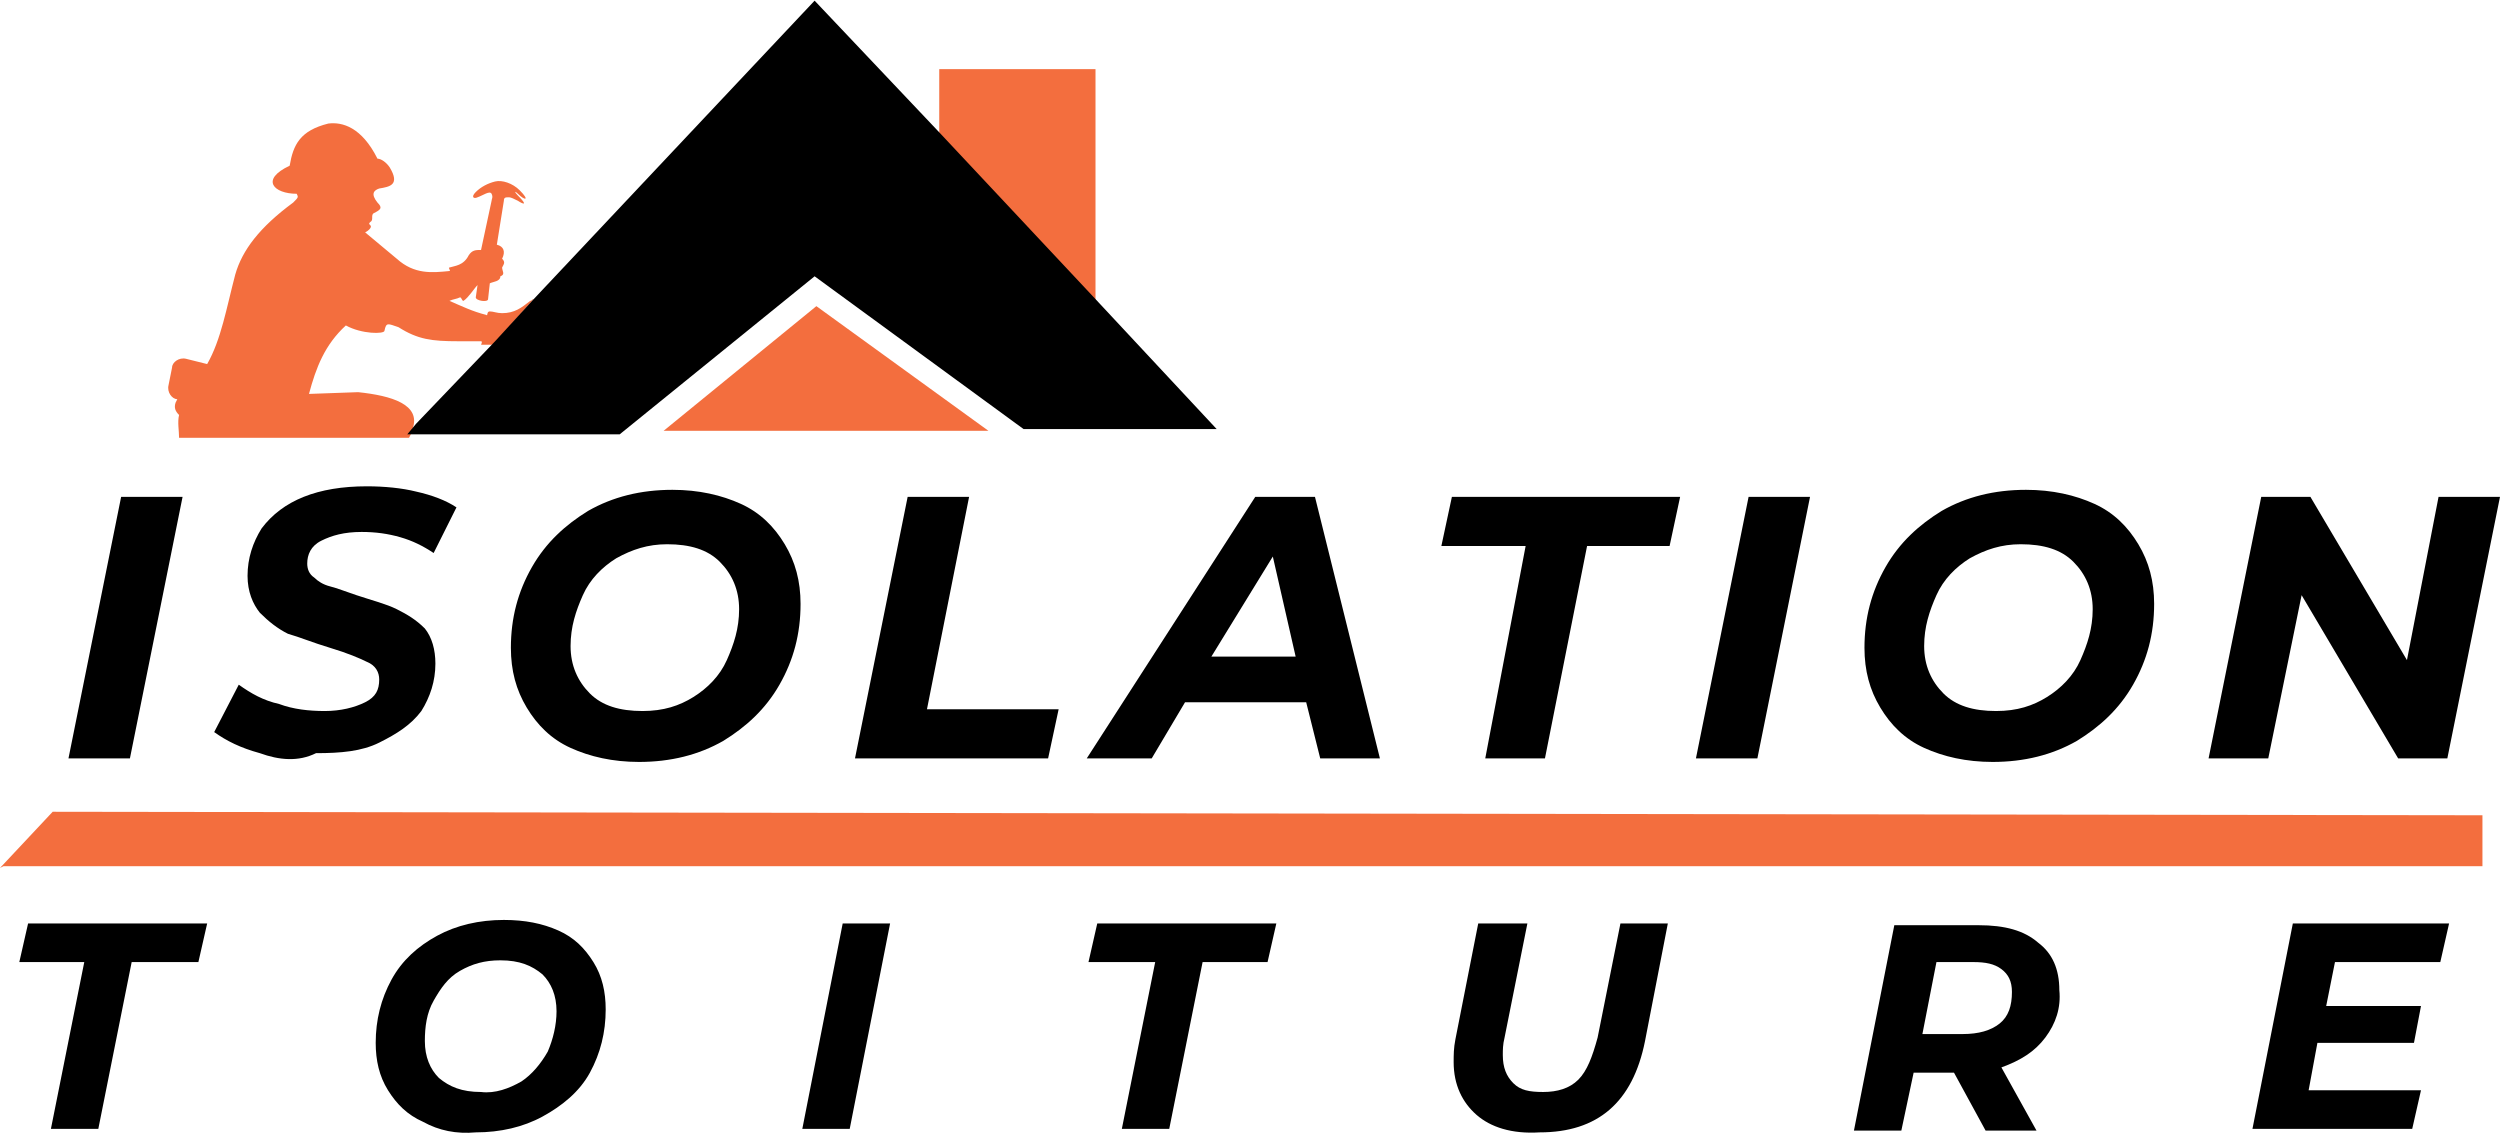 <?xml version="1.0" encoding="utf-8"?>
<!-- Generator: Adobe Illustrator 24.1.0, SVG Export Plug-In . SVG Version: 6.00 Build 0)  -->
<svg version="1.1" id="Layer_1" xmlns="http://www.w3.org/2000/svg" xmlns:xlink="http://www.w3.org/1999/xlink" x="0px" y="0px"
	 width="142.4px" height="64.6px" viewBox="0 0 142.4 64.6" style="enable-background:new 0 0 142.4 64.6;" xml:space="preserve">
<style type="text/css">
	.st0{fill:#F36E3E;}
</style>
<g id="layer1" transform="translate(32,2547.638)">
	<g id="g7107">
		<rect id="rect7092" x="21.5" y="-2543.7" class="st0" width="8.9" height="15.2"/>
		<path id="path6902" class="st0" d="M-1.6-2530.6c-0.1,0-0.1,0.1-0.2,0.1c-0.5,0.4-0.9,0.7-1.6,0.7c-0.3,0-0.5-0.1-0.7-0.1
			s-0.1,0.3-0.2,0.2c-0.8-0.2-1.4-0.5-2.1-0.8c0.2-0.1,0.4-0.1,0.6-0.2c0.1,0,0.1,0.2,0.2,0.2c0.3-0.2,0.6-0.7,0.8-0.9l-0.1,0.7
			c0,0.2,0.7,0.3,0.7,0.1l0.1-0.9c0.2-0.1,0.6-0.1,0.6-0.4c0.3-0.1,0.1-0.3,0.1-0.5c0.1-0.2,0.2-0.3,0-0.5c0.2-0.4,0.1-0.7-0.3-0.8
			l0.4-2.5c0-0.2,0.1-0.2,0.3-0.2c0.1,0,0.3,0.1,0.5,0.2c0.3,0.2,0.6,0.3,0-0.3c-0.2-0.2-0.2-0.3,0-0.1c0.4,0.4,0.7,0.4,0.1-0.2
			c-0.4-0.4-1-0.6-1.4-0.5s-0.8,0.3-1.1,0.6c-0.3,0.3-0.1,0.4,0.1,0.3c0.3-0.1,0.7-0.4,0.8-0.2c0.1,0.2,0,0.3,0,0.4l-0.6,2.8
			c-0.3,0-0.5,0-0.7,0.3c-0.3,0.6-0.8,0.6-1.1,0.7c-0.1,0,0.1,0.2,0,0.2c-1,0.1-2,0.2-3-0.7l-1.8-1.5c0.2-0.1,0.4-0.3,0.3-0.4
			c-0.1-0.1-0.1-0.1,0-0.2c0.2-0.1,0-0.4,0.2-0.5c0.4-0.2,0.5-0.3,0.2-0.6c-0.4-0.5-0.2-0.7,0.1-0.8c0.6-0.1,1.2-0.2,0.6-1.2
			c-0.2-0.3-0.5-0.5-0.7-0.5c-0.9-1.8-2-2.1-2.8-2c-1.6,0.4-2,1.2-2.2,2.4c-1.7,0.8-0.9,1.6,0.4,1.6c0.1,0.2,0.1,0.2-0.2,0.5
			c-1.9,1.4-2.9,2.7-3.3,4.1c-0.5,1.9-0.8,3.7-1.6,5.1l-1.2-0.3c-0.4-0.1-0.8,0.2-0.8,0.5l-0.2,1c-0.1,0.4,0.2,0.8,0.5,0.8l0,0
			l-0.1,0.2c-0.1,0.3,0,0.5,0.2,0.7c-0.1,0.4,0,0.9,0,1.3h13.1l0.1-0.2c0-0.1,0.1-0.2,0.1-0.3l0,0c0.5-1.4-1.2-1.9-3.1-2.1l-2.8,0.1
			c0.4-1.5,0.9-2.8,2.1-3.9c0.9,0.5,2.2,0.5,2.2,0.3c0.1-0.5,0.2-0.4,0.8-0.2c1.1,0.7,1.9,0.8,3.4,0.8c0.5,0,1,0,1.3,0
			c0.1,0,0,0.2,0,0.2c0.2,0,0.4,0,0.6,0h0.1L-1.6-2530.6C-1.5-2530.6-1.5-2530.6-1.6-2530.6z"/>
		<polygon points="-8.8,-2522.9 -8.3,-2523.5 -3.8,-2528.2 -1.6,-2530.6 14.4,-2547.6 21.5,-2540.1 30.4,-2530.6 37.3,-2523.2 
			26.3,-2523.2 14.4,-2531.9 3.3,-2522.9 		"/>
		<polygon class="st0" points="109.4,-2501.2 109.4,-2498.3 -31.8,-2498.3 -32,-2498.2 -29,-2501.4 		"/>
		<path id="rect7096" class="st0" d="M14.5-2530.2l-8.7,7.1h18.5L14.5-2530.2z"/>
	</g>
</g>
<g>
	<path d="M6.9,28.3h3.5l-3,14.9H3.9L6.9,28.3z"/>
	<path d="M14.8,42.9c-1.1-0.3-1.9-0.7-2.6-1.2l1.4-2.7c0.7,0.5,1.4,0.9,2.3,1.1c0.8,0.3,1.7,0.4,2.6,0.4s1.7-0.2,2.3-0.5
		c0.6-0.3,0.8-0.7,0.8-1.3c0-0.4-0.2-0.8-0.7-1c-0.4-0.2-1.1-0.5-2.1-0.8s-1.7-0.6-2.4-0.8c-0.6-0.3-1.1-0.7-1.6-1.2
		c-0.4-0.5-0.7-1.2-0.7-2.1c0-1,0.3-1.9,0.8-2.7c0.6-0.8,1.4-1.4,2.4-1.8s2.2-0.6,3.6-0.6c1,0,2,0.1,2.8,0.3
		c0.9,0.2,1.7,0.5,2.3,0.9l-1.3,2.6c-0.6-0.4-1.2-0.7-1.9-0.9c-0.7-0.2-1.4-0.3-2.2-0.3c-1,0-1.7,0.2-2.3,0.5
		c-0.6,0.3-0.8,0.8-0.8,1.3c0,0.3,0.1,0.6,0.4,0.8c0.2,0.2,0.5,0.4,0.9,0.5s0.9,0.3,1.5,0.5c0.9,0.3,1.7,0.5,2.3,0.8
		c0.6,0.3,1.1,0.6,1.6,1.1c0.4,0.5,0.6,1.2,0.6,2c0,1-0.3,1.9-0.8,2.7c-0.6,0.8-1.4,1.3-2.4,1.8s-2.2,0.6-3.6,0.6
		C17,43.4,15.9,43.3,14.8,42.9z"/>
	<path d="M32.5,42.6c-1.1-0.5-1.9-1.3-2.5-2.3s-0.9-2.1-0.9-3.4c0-1.7,0.4-3.2,1.2-4.6s1.9-2.4,3.2-3.2c1.4-0.8,3-1.2,4.8-1.2
		c1.5,0,2.8,0.3,3.9,0.8c1.1,0.5,1.9,1.3,2.5,2.3s0.9,2.1,0.9,3.4c0,1.7-0.4,3.2-1.2,4.6c-0.8,1.4-1.9,2.4-3.2,3.2
		c-1.4,0.8-3,1.2-4.8,1.2C34.9,43.4,33.6,43.1,32.5,42.6z M39.5,39.7c0.8-0.5,1.5-1.2,1.9-2.1c0.4-0.9,0.7-1.8,0.7-2.9
		c0-1.1-0.4-2-1.1-2.7c-0.7-0.7-1.7-1-3-1c-1.1,0-2,0.3-2.9,0.8c-0.8,0.5-1.5,1.2-1.9,2.1c-0.4,0.9-0.7,1.8-0.7,2.9
		c0,1.1,0.4,2,1.1,2.7c0.7,0.7,1.7,1,3,1C37.8,40.5,38.7,40.2,39.5,39.7z"/>
	<path d="M51.7,28.3h3.5l-2.4,12.1h7.5l-0.6,2.8h-11L51.7,28.3z"/>
	<path d="M74.4,40h-6.9l-1.9,3.2h-3.7l9.6-14.9h3.4l3.7,14.9h-3.4L74.4,40z M73.8,37.4l-1.3-5.7L69,37.4H73.8z"/>
	<path d="M86.9,31.1h-4.8l0.6-2.8h13l-0.6,2.8h-4.7L88,43.2h-3.4L86.9,31.1z"/>
	<path d="M99.6,28.3h3.5l-3,14.9h-3.5L99.6,28.3z"/>
	<path d="M109.6,42.6c-1.1-0.5-1.9-1.3-2.5-2.3s-0.9-2.1-0.9-3.4c0-1.7,0.4-3.2,1.2-4.6s1.9-2.4,3.2-3.2c1.4-0.8,3-1.2,4.8-1.2
		c1.5,0,2.8,0.3,3.9,0.8s1.9,1.3,2.5,2.3s0.9,2.1,0.9,3.4c0,1.7-0.4,3.2-1.2,4.6c-0.8,1.4-1.9,2.4-3.2,3.2c-1.4,0.8-3,1.2-4.8,1.2
		C112,43.4,110.7,43.1,109.6,42.6z M116.6,39.7c0.8-0.5,1.5-1.2,1.9-2.1c0.4-0.9,0.7-1.8,0.7-2.9c0-1.1-0.4-2-1.1-2.7s-1.7-1-3-1
		c-1.1,0-2,0.3-2.9,0.8c-0.8,0.5-1.5,1.2-1.9,2.1c-0.4,0.9-0.7,1.8-0.7,2.9c0,1.1,0.4,2,1.1,2.7s1.7,1,3,1
		C114.9,40.5,115.8,40.2,116.6,39.7z"/>
	<path d="M142.4,28.3l-3,14.9h-2.8l-5.5-9.3l-1.9,9.3h-3.4l3-14.9h2.8l5.5,9.3l1.8-9.3H142.4z"/>
</g>
<g>
	<path d="M4.8,54.8H1.1l0.5-2.2h10.2l-0.5,2.2H7.5l-1.9,9.5H2.9L4.8,54.8z"/>
	<path d="M24.1,63.9c-0.9-0.4-1.5-1-2-1.8s-0.7-1.7-0.7-2.7c0-1.3,0.3-2.5,0.9-3.6s1.5-1.9,2.6-2.5s2.4-0.9,3.8-0.9
		c1.2,0,2.2,0.2,3.1,0.6c0.9,0.4,1.5,1,2,1.8s0.7,1.7,0.7,2.7c0,1.3-0.3,2.5-0.9,3.6S32,63,30.9,63.6s-2.4,0.9-3.8,0.9
		C26,64.6,25,64.4,24.1,63.9z M29.7,61.6c0.6-0.4,1.1-1,1.5-1.7c0.3-0.7,0.5-1.5,0.5-2.3c0-0.9-0.3-1.6-0.8-2.1
		c-0.6-0.5-1.3-0.8-2.4-0.8c-0.9,0-1.6,0.2-2.3,0.6s-1.1,1-1.5,1.7s-0.5,1.5-0.5,2.3c0,0.9,0.3,1.6,0.8,2.1c0.6,0.5,1.3,0.8,2.4,0.8
		C28.2,62.3,29,62,29.7,61.6z"/>
	<path d="M48,52.6h2.7l-2.3,11.7h-2.7L48,52.6z"/>
	<path d="M65.8,54.8H62l0.5-2.2h10.2l-0.5,2.2h-3.7l-1.9,9.5h-2.7L65.8,54.8z"/>
	<path d="M84.1,63.5c-0.8-0.7-1.3-1.7-1.3-3c0-0.4,0-0.8,0.1-1.3l1.3-6.6H87l-1.3,6.5c-0.1,0.4-0.1,0.7-0.1,1c0,0.7,0.2,1.2,0.6,1.6
		c0.4,0.4,0.9,0.5,1.7,0.5c0.8,0,1.5-0.2,2-0.7s0.8-1.3,1.1-2.4l1.3-6.5H95l-1.3,6.7c-0.7,3.5-2.7,5.2-6,5.2
		C86.1,64.6,84.9,64.2,84.1,63.5z"/>
	<path d="M116.5,59.1c-0.6,0.8-1.4,1.3-2.5,1.7l2,3.6h-2.9l-1.8-3.3H109l-0.7,3.3h-2.7l2.3-11.7h4.8c1.5,0,2.6,0.3,3.4,1
		c0.8,0.6,1.2,1.5,1.2,2.7C117.4,57.4,117.1,58.3,116.5,59.1z M113.9,58.3c0.5-0.4,0.7-1,0.7-1.8c0-0.6-0.2-1-0.6-1.3
		s-0.9-0.4-1.6-0.4h-2.1l-0.8,4.1h2.3C112.7,58.9,113.4,58.7,113.9,58.3z"/>
	<path d="M133,54.8l-0.5,2.5h5.4l-0.4,2.1H132l-0.5,2.7h6.4l-0.5,2.2h-9.1l2.3-11.7h8.9l-0.5,2.2C139,54.8,133,54.8,133,54.8z"/>
</g>
</svg>

